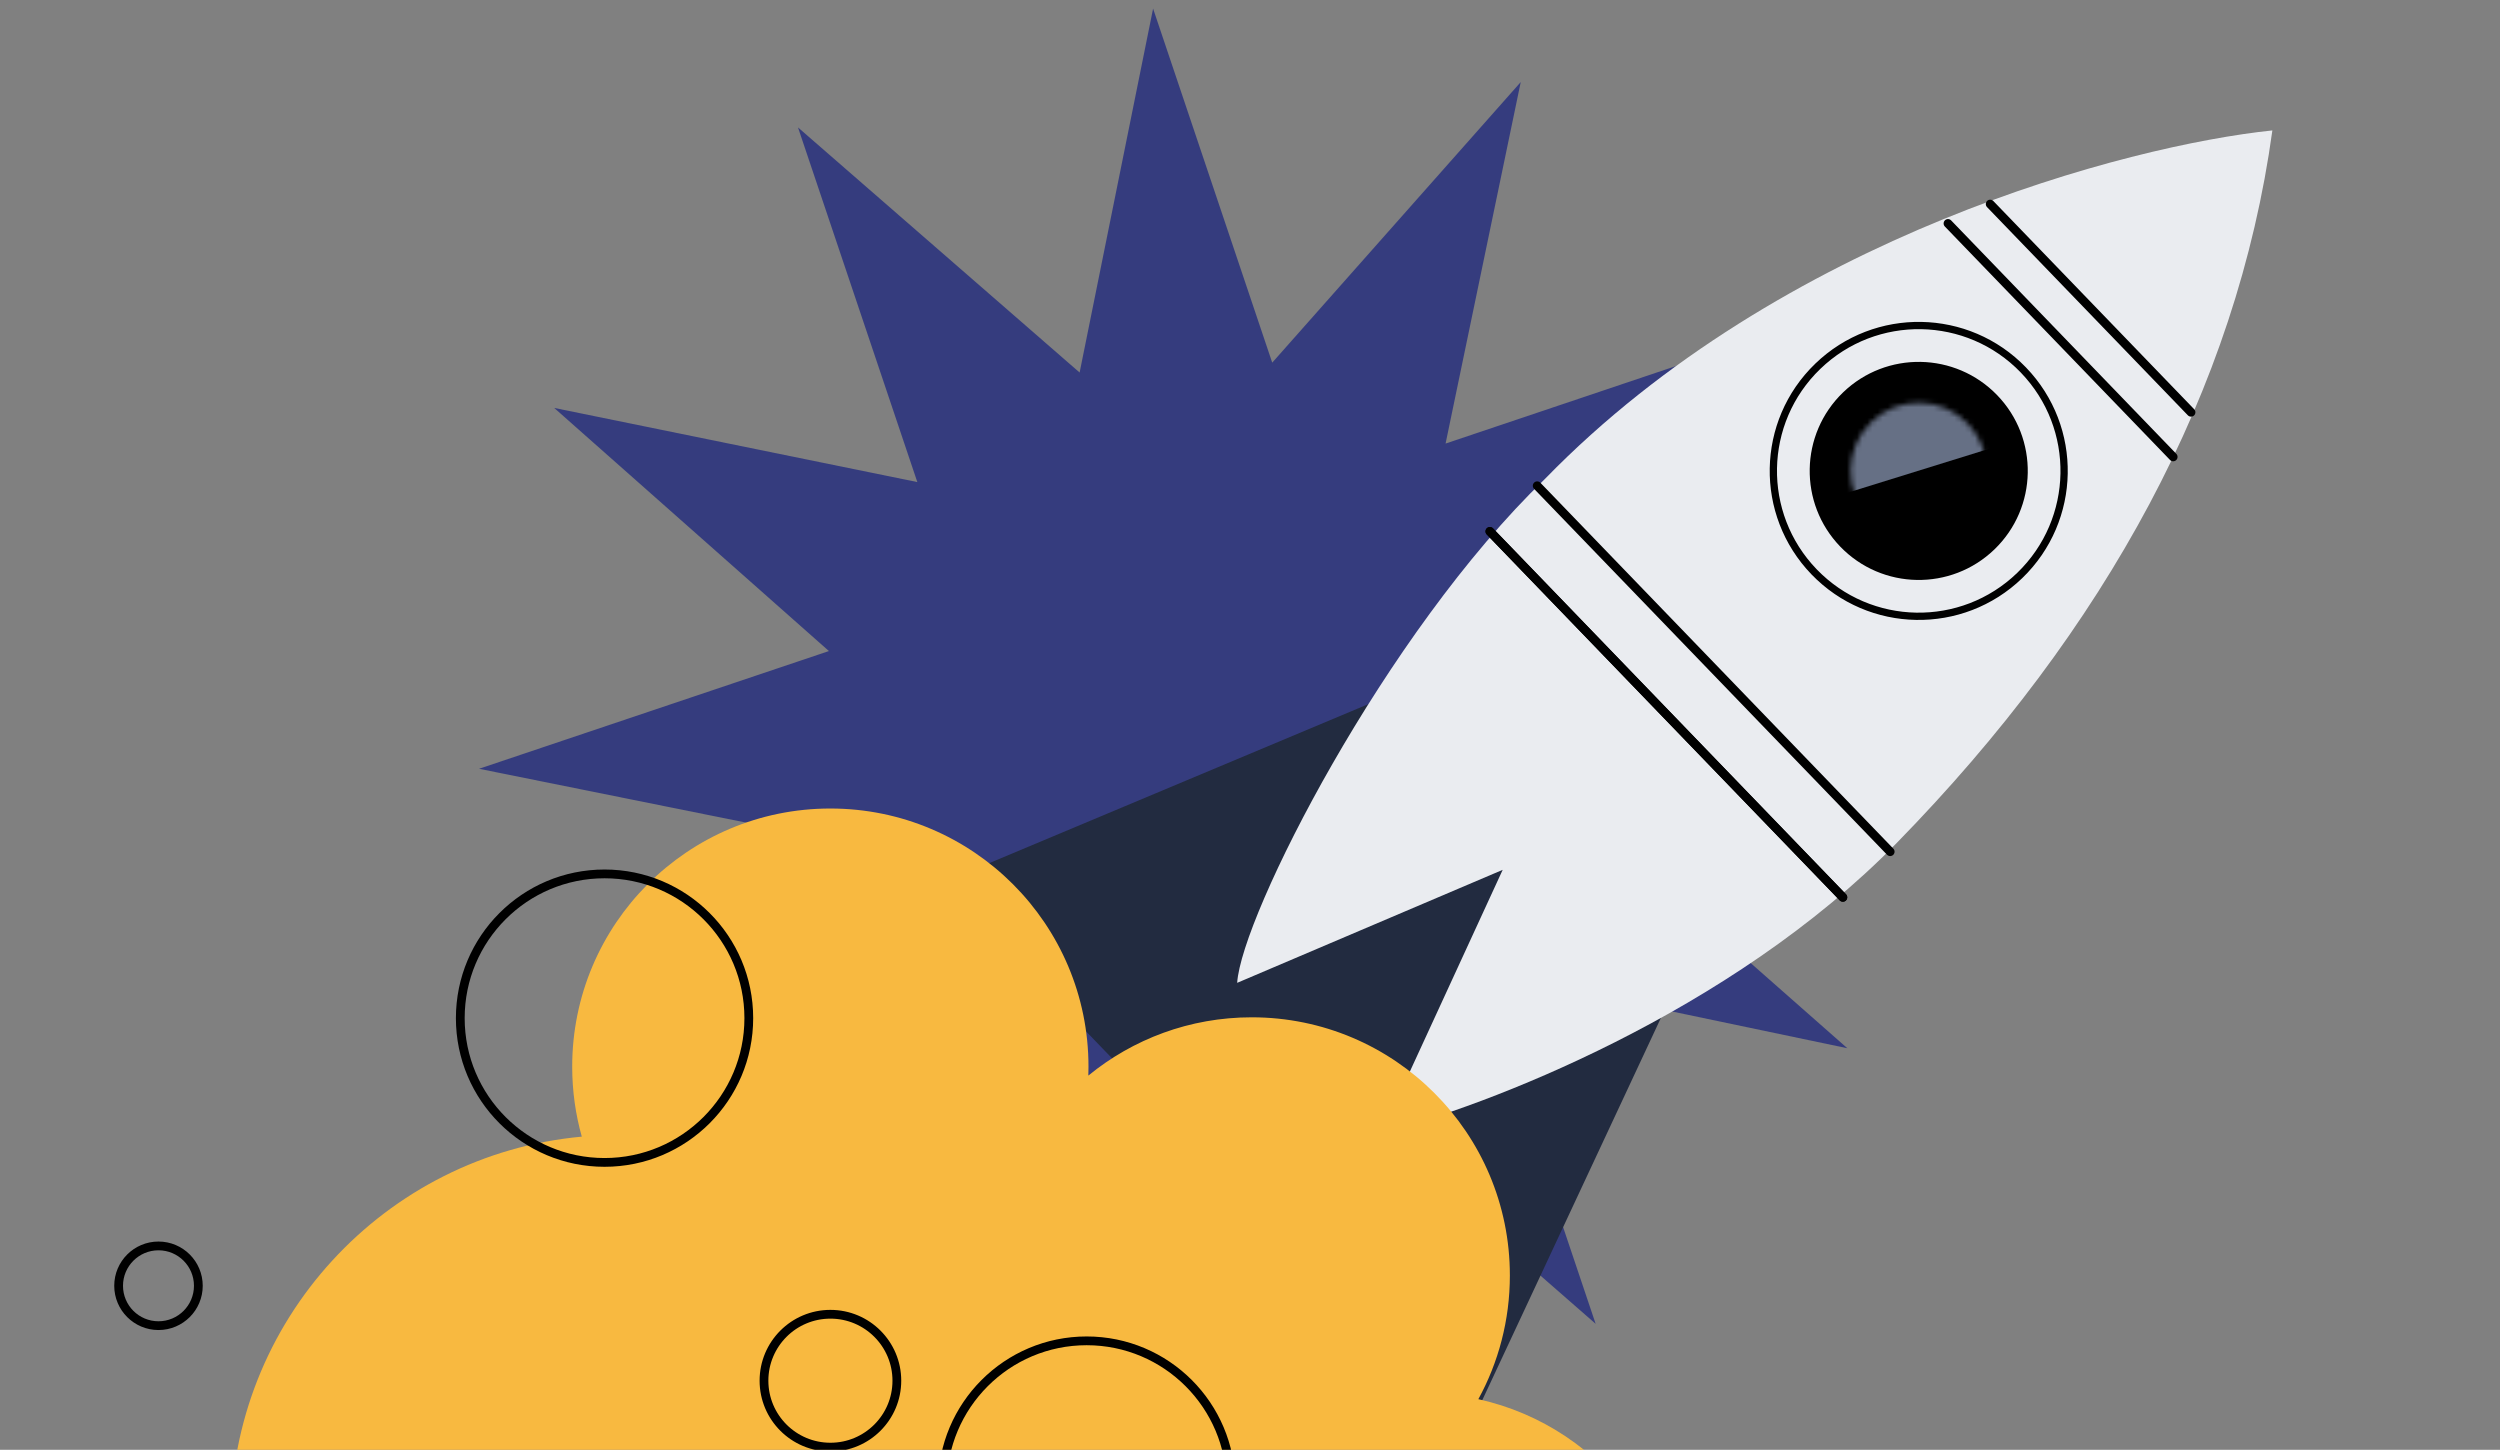 <svg width="488" height="283" viewBox="0 0 488 283" fill="none" xmlns="http://www.w3.org/2000/svg">
<rect x="0" y="0" width="488" height="283" fill="#808080" stroke="none"/>
<g clip-path="url(#clip0_559_7415)">
<path d="M373.766 133.209L301.572 118.842L349.829 63.819L282.177 86.583L296.847 16.02L248.338 70.79L225.083 1.678L210.742 72.72L155.768 24.874L179.061 94.1L108.179 79.63L161.803 127.087L93.508 150.066L165.589 164.598L117.446 219.456L185.211 196.654L170.428 267.255L218.989 212.763L242.167 281.648L257.304 211.097L311.47 258.413L288.266 189.453L360.601 204.616L305.585 156.15L373.766 133.209Z" fill="#353C7E"/>
<path d="M286.763 278.828L184 172.299L276.673 133.426L329.243 187.922L286.763 278.828Z" fill="#222B40"/>
<path d="M301.66 93.397C347.772 46.062 415.477 28.382 443.566 25.459C436.602 76.161 410.952 122.896 370.267 164.52C337.719 197.819 289.669 216.115 269.712 221.101L293.326 169.791L241.497 191.851C242.337 178.756 270.255 123.691 301.66 93.397Z" fill="#EAECF0"/>
<circle cx="374.537" cy="91.924" r="21.285" transform="rotate(46.031 374.537 91.924)" fill="black"/>
<circle cx="374.537" cy="91.923" r="28.38" transform="rotate(46.031 374.537 91.923)" stroke="black" stroke-width="1.419"/>
<mask id="mask0_559_7415" style="mask-type:alpha" maskUnits="userSpaceOnUse" x="361" y="78" width="27" height="28">
<circle cx="374.537" cy="91.924" r="13.305" transform="rotate(46.031 374.537 91.924)" fill="black"/>
</mask>
<g mask="url(#mask0_559_7415)">
<path d="M347.626 100.221L392.83 86.19L396.022 83.111L370.048 62.573L347.626 100.221Z" fill="#667085"/>
</g>
<path d="M388.484 39.834L427.688 80.476" stroke="black" stroke-width="1.711" stroke-linecap="round"/>
<path d="M380.247 43.619L424.203 89.187" stroke="black" stroke-width="1.711" stroke-linecap="round"/>
<path d="M290.822 103.729L359.727 175.159" stroke="black" stroke-width="1.711" stroke-linecap="round"/>
<path d="M290.822 103.729L359.727 175.159" stroke="black" stroke-width="1.711" stroke-linecap="round"/>
<path d="M300.059 94.819L368.963 166.249" stroke="black" stroke-width="1.711" stroke-linecap="round"/>
<path fill-rule="evenodd" clip-rule="evenodd" d="M212.443 209.955C212.462 209.376 212.472 208.795 212.472 208.212C212.472 180.383 189.912 157.822 162.082 157.822C134.253 157.822 111.693 180.383 111.693 208.212C111.693 212.946 112.345 217.528 113.566 221.872C75.112 225.413 45 257.758 45 297.136C45 338.88 78.841 372.72 120.585 372.72C150.34 372.72 176.08 355.527 188.41 330.533C194.24 332.889 200.611 334.187 207.285 334.187C214.608 334.187 221.567 332.625 227.845 329.815C231.461 354.095 252.397 372.72 277.683 372.72C294.594 372.72 309.56 364.389 318.7 351.607C324.973 356.48 332.853 359.382 341.411 359.382C361.874 359.382 378.463 342.793 378.463 322.33C378.463 301.868 361.874 285.279 341.411 285.279C332.853 285.279 324.973 288.181 318.7 293.054C311.581 283.098 300.927 275.842 288.572 273.12C292.496 265.949 294.726 257.719 294.726 248.969C294.726 221.139 272.166 198.579 244.336 198.579C232.235 198.579 221.13 202.845 212.443 209.955Z" fill="#F8B940"/>
<circle cx="118.007" cy="198.744" r="28.159" stroke="black" stroke-width="1.711" stroke-linecap="round"/>
<circle cx="212.118" cy="289.89" r="28.159" stroke="black" stroke-width="1.711" stroke-linecap="round"/>
<circle cx="162.098" cy="269.511" r="12.968" stroke="black" stroke-width="1.711" stroke-linecap="round"/>
<circle cx="30.936" cy="250.986" r="7.781" stroke="black" stroke-width="1.711" stroke-linecap="round"/>
</g>
<defs>
<clipPath id="clip0_559_7415">
<rect width="488" height="283" fill="white"/>
</clipPath>
</defs>
</svg>
